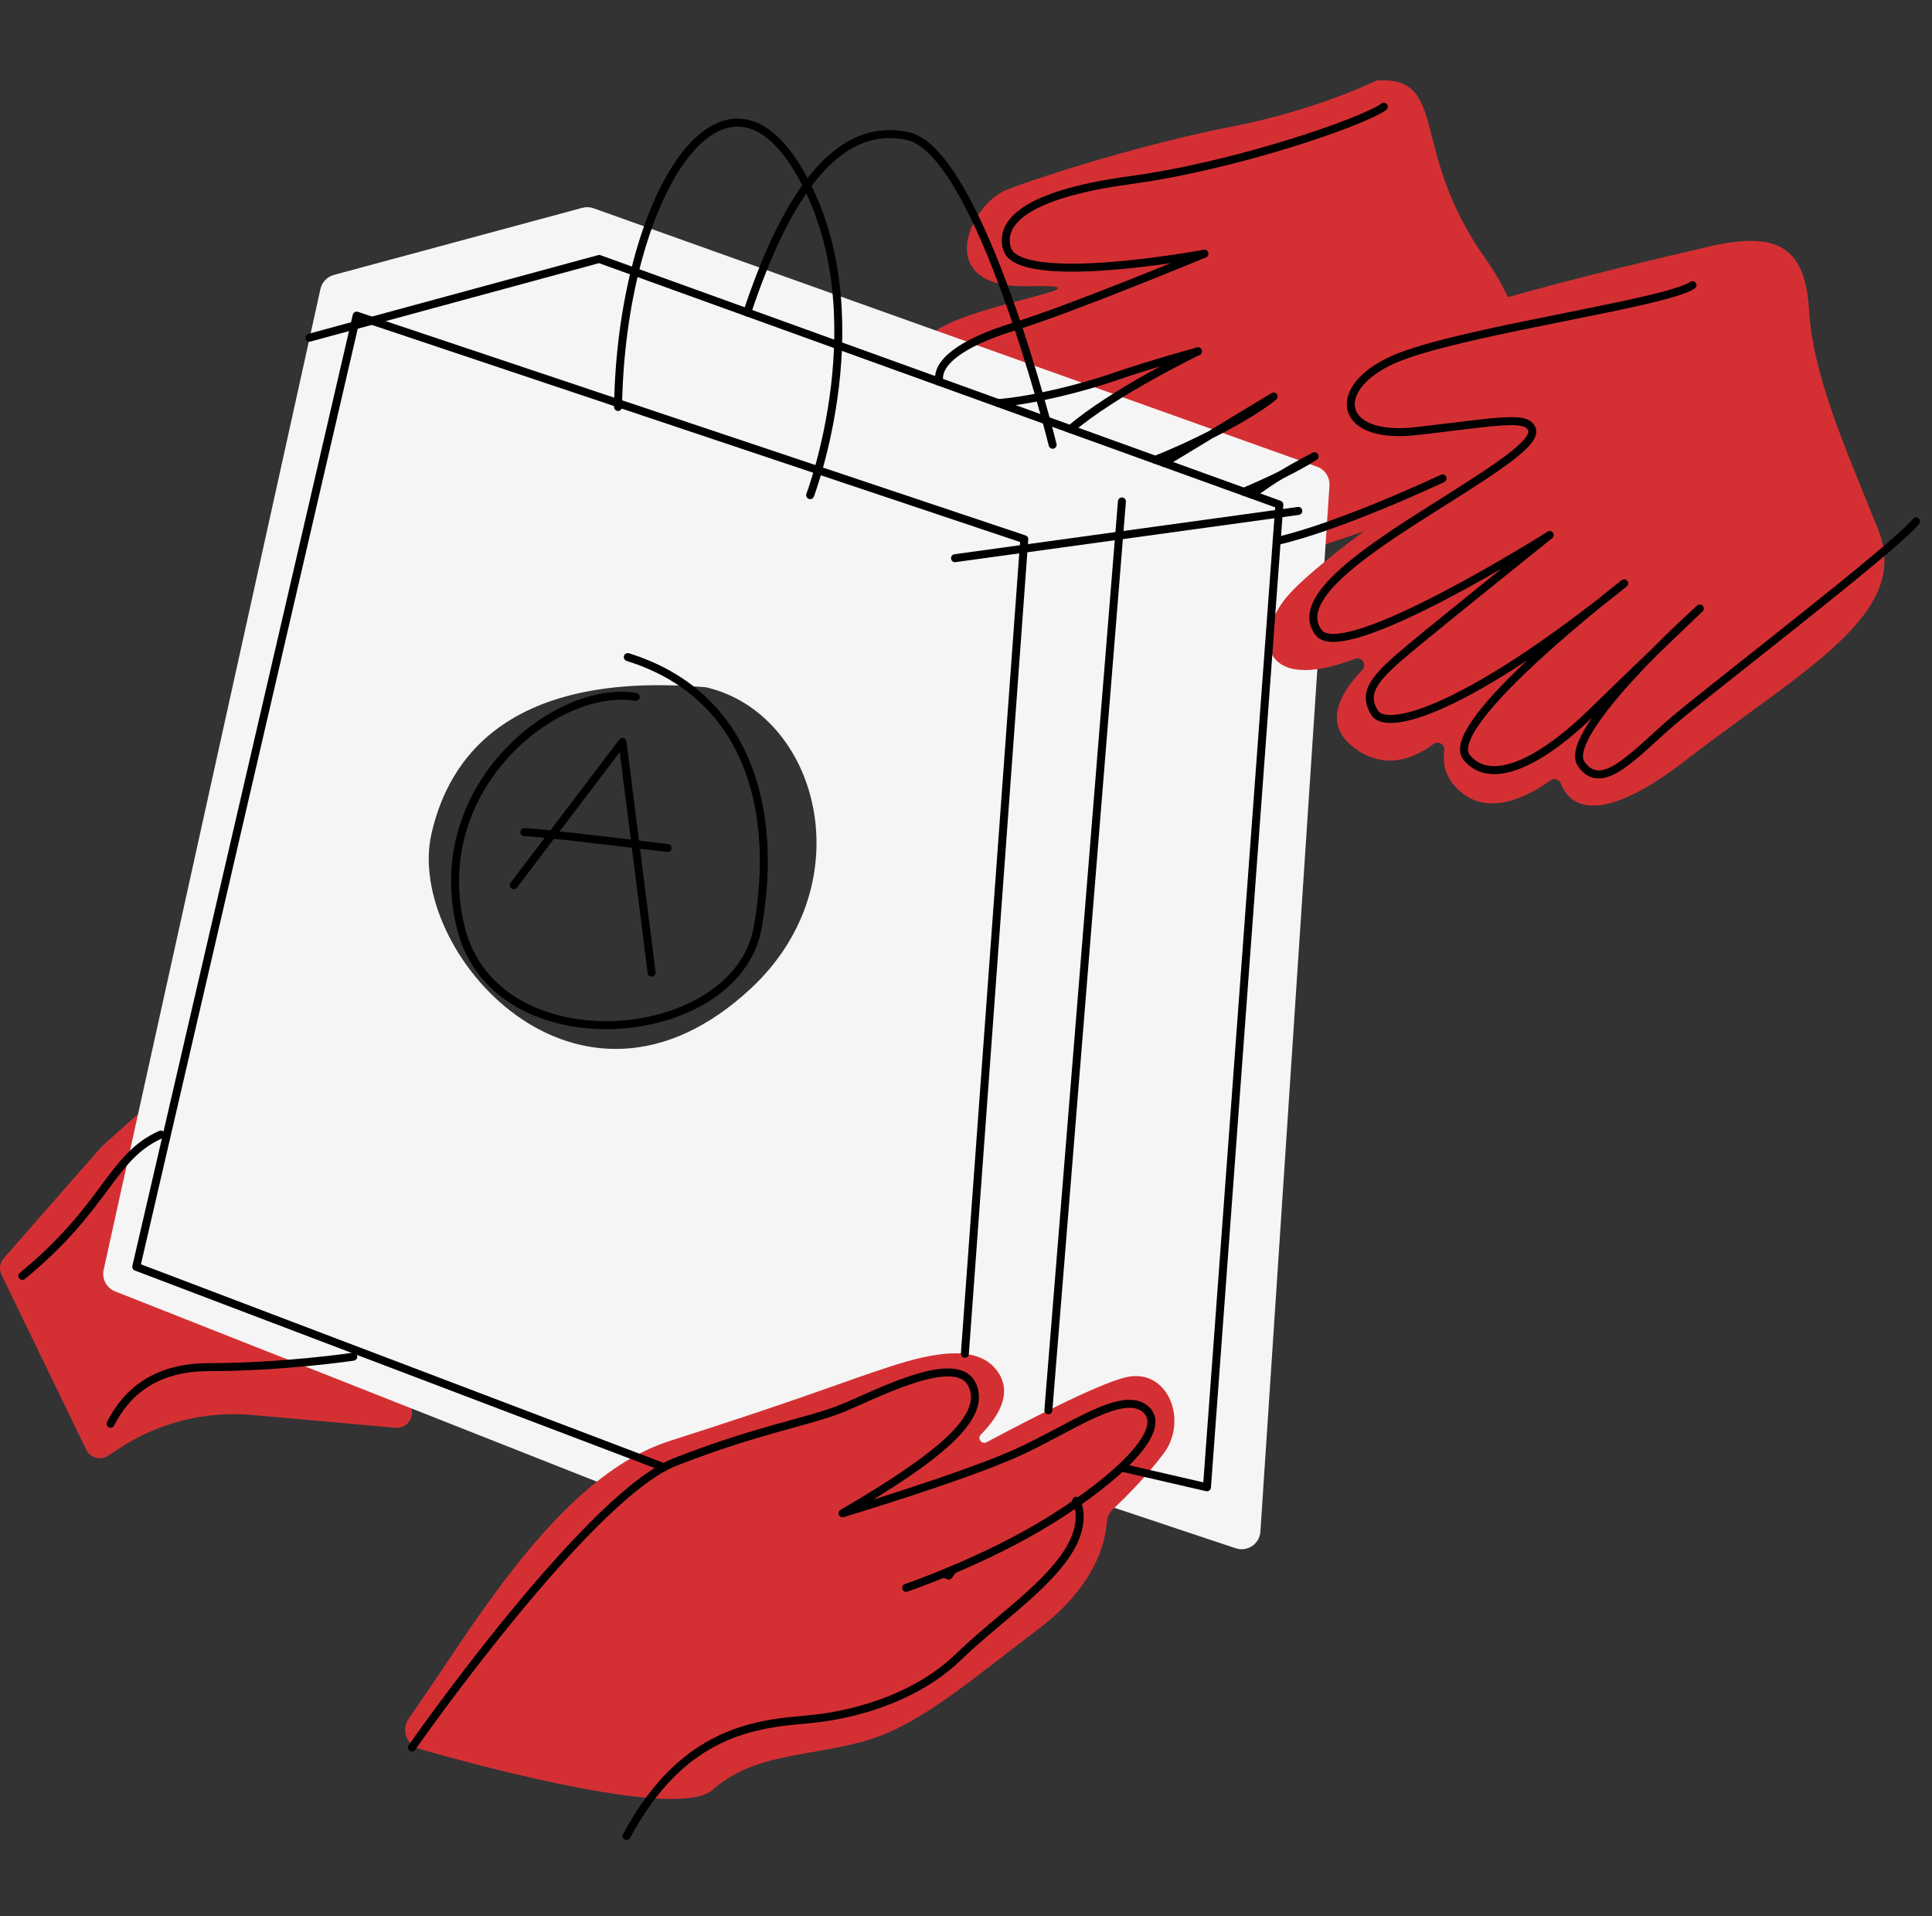 <svg width="121" height="120" viewBox="0 0 121 120" fill="none" xmlns="http://www.w3.org/2000/svg">
<rect x="0" y="0" width="121" height="120" fill="#333333" stroke="none"/>
<path d="M86.208 5.039C86.208 5.039 82.526 6.88 77.135 7.932C71.744 8.984 65.433 10.956 63.066 11.877C60.699 12.797 58.333 18.056 64.381 17.925C70.429 17.793 60.173 19.108 58.333 20.949C56.492 22.79 56.623 26.866 61.488 26.471C66.353 26.077 68.457 24.893 68.457 24.893C68.457 24.893 65.958 25.945 64.381 27.392C62.803 28.838 63.855 32.125 66.09 31.731C66.09 31.731 68.194 35.413 71.481 34.229L74.768 33.046C74.768 33.046 73.585 36.201 78.581 35.281C83.578 34.361 94.491 29.759 94.491 29.759C94.491 29.759 97.91 23.053 93.045 16.216C88.18 9.378 90.809 4.776 86.207 5.039H86.208Z" fill="#D43034"/>
<path d="M6.358 71.812L0.234 78.793C-0.016 79.078 -0.071 79.485 0.094 79.826L5.402 90.787C5.65 91.299 6.293 91.476 6.768 91.163L7.457 90.71C9.92 89.087 12.861 88.347 15.799 88.609L24.776 89.411C25.39 89.466 25.89 88.927 25.789 88.319L23.809 76.317C23.772 76.097 23.659 75.897 23.489 75.752L13.069 66.908C12.711 66.604 12.184 66.61 11.833 66.923L6.44 71.73C6.411 71.755 6.384 71.783 6.358 71.812V71.812Z" fill="#D43034"/>
<path fill-rule="evenodd" clip-rule="evenodd" d="M6.491 79.519L20.069 18.099C20.163 17.67 20.488 17.33 20.912 17.215L36.472 13.014C36.703 12.952 36.949 12.961 37.175 13.042L82.484 29.224C82.979 29.401 83.297 29.885 83.263 30.411L78.938 95.915C78.888 96.685 78.123 97.199 77.391 96.955L67.067 93.513C66.648 93.374 66.186 93.48 65.87 93.789L58.96 100.556C58.628 100.881 58.136 100.98 57.703 100.81L7.209 80.869C6.671 80.656 6.366 80.085 6.491 79.519ZM44.217 43.037C33.144 42.095 28.342 46.366 27.019 52.225C25.37 59.528 36.199 72.005 47.044 61.883C54.111 55.287 51.284 44.686 44.217 43.037Z" fill="#F5F5F5"/>
<path d="M70.696 86.21C69.234 86.459 65.023 88.592 61.788 90.314C61.485 90.476 61.189 90.083 61.43 89.838C62.67 88.578 63.479 87.06 62.336 85.704C60.79 83.869 57.136 85.101 54.769 85.901C52.403 86.701 49.705 87.752 41.939 90.237C34.845 92.507 29.447 102.199 25.602 107.61C25.105 108.309 25.452 109.289 26.277 109.524C30.752 110.797 42.535 113.917 44.607 112.097C47.176 109.841 50.295 110.036 53.867 109.107C57.439 108.177 60.422 105.504 65.064 101.992C68.691 99.249 69.247 96.442 69.317 95.345C69.337 95.025 69.472 94.727 69.706 94.508C70.369 93.885 71.757 92.521 72.878 91.024C74.408 88.98 73.189 85.784 70.696 86.21V86.21Z" fill="#D43034"/>
<path d="M106.259 15.625C106.259 15.625 86.142 20.161 84.17 22.528C82.198 24.895 83.381 29.234 88.114 28.642L91.064 28.273C91.51 28.217 91.728 28.799 91.357 29.052C88.62 30.91 82.888 34.904 80.817 37.123C78.43 39.68 78.843 43.564 84.859 41.258C85.285 41.095 85.642 41.62 85.326 41.948C83.947 43.381 82.908 45.231 84.63 46.678C86.601 48.333 88.541 47.515 89.778 46.594C90.087 46.364 90.512 46.62 90.457 47.002C90.335 47.858 90.525 48.895 91.686 49.746C93.573 51.127 96.055 49.633 97.103 48.869C97.328 48.705 97.651 48.796 97.749 49.057C98.166 50.17 99.744 52.113 105.536 47.642C113.031 41.856 119.737 38.438 117.633 33.178C115.529 27.919 113.557 23.58 113.294 19.372C113.031 15.165 111.059 14.376 106.259 15.625V15.625Z" fill="#D43034"/>
<path d="M25.803 109.429C27.484 107.01 37.269 93.526 42.25 91.565C47.232 89.604 50.472 89.064 52.521 88.279C54.569 87.495 59.796 84.618 60.858 86.665C61.919 88.712 58.797 91.247 52.769 94.765C52.769 94.765 60.244 92.516 63.62 91.005C66.996 89.494 70.311 86.986 71.758 88.255C73.205 89.524 70.057 92.531 65.855 95.154C61.652 97.777 56.752 99.433 56.752 99.433" stroke="#000000" stroke-width="0.5" stroke-linecap="round" stroke-linejoin="round"/>
<path d="M67.401 93.982C67.401 93.982 68.281 95.386 66.53 97.7C64.931 99.814 62.36 101.515 59.985 103.798C57.611 106.081 53.985 107.399 50.383 107.691C46.78 107.983 42.598 108.749 39.242 114.972" stroke="#000000" stroke-width="0.5" stroke-linecap="round" stroke-linejoin="round"/>
<path d="M10.078 71.046C6.923 72.448 6.747 75.516 1.4 79.899" stroke="#000000" stroke-width="0.5" stroke-linecap="round" stroke-linejoin="round"/>
<path d="M6.923 89.155C7.924 87.206 9.694 85.617 13.077 85.614C17.789 85.61 22.124 84.959 22.124 84.959" stroke="#000000" stroke-width="0.5" stroke-linecap="round" stroke-linejoin="round"/>
<path d="M105.997 17.859C104.353 18.977 92.191 20.62 87.72 22.329C83.25 24.039 83.578 27.589 88.706 26.997C93.834 26.405 95.609 26.011 95.938 26.866C96.267 27.721 93.769 29.298 89.495 31.994C85.222 34.689 81.014 37.582 82.592 39.62C84.17 41.658 97.056 33.506 97.056 33.506C97.056 33.506 90.744 38.568 88.443 40.474C86.142 42.381 85.288 43.301 86.077 44.616C86.866 45.931 92.125 44.288 101.723 36.53C101.723 36.53 90.153 45.405 91.862 47.443C93.571 49.481 97.056 47.18 99.554 44.747C102.052 42.315 106.457 38.107 106.457 38.107C106.457 38.107 97.713 45.931 99.028 47.837C100.343 49.744 102.447 47.114 104.945 45.01C107.443 42.907 118.751 34.229 120 32.651" stroke="#000000" stroke-width="0.5" stroke-linecap="round" stroke-linejoin="round"/>
<path d="M67.044 26.873C69.709 24.586 74.809 22.105 75.023 22.002" stroke="#000000" stroke-width="0.5" stroke-linecap="round" stroke-linejoin="round"/>
<path d="M72.9 28.991L75.786 27.241L79.765 24.829C79.056 25.437 77.558 26.346 75.786 27.241C74.707 27.788 73.527 28.33 72.361 28.796" stroke="#000000" stroke-width="0.5" stroke-linecap="round" stroke-linejoin="round"/>
<path d="M75.03 22.002C75.03 22.002 75.028 22.002 75.023 22.004C74.875 22.044 72.444 22.689 69.64 23.646C67.876 24.247 64.886 25.043 62.526 25.243" stroke="#000000" stroke-width="0.5" stroke-linecap="round" stroke-linejoin="round"/>
<path d="M58.83 23.91C58.596 22.699 60.264 21.46 63.395 20.489C67.15 19.325 75.169 15.994 75.419 15.891" stroke="#000000" stroke-width="0.5" stroke-linecap="round" stroke-linejoin="round"/>
<path d="M75.426 15.888C75.426 15.888 75.424 15.888 75.419 15.89C75.073 15.954 63.776 18.02 63.065 15.558C62.624 14.032 63.986 12.206 70.759 11.285C77.53 10.364 85.419 7.603 86.668 6.684" stroke="#000000" stroke-width="0.5" stroke-linecap="round" stroke-linejoin="round"/>
<path d="M90.35 29.956C90.35 29.956 83.963 32.973 79.958 33.883" stroke="#000000" stroke-width="0.5" stroke-linecap="round" stroke-linejoin="round"/>
<path d="M78.416 30.98C79 30.521 79.662 30.085 80.272 29.715C81.342 29.063 82.256 28.611 82.324 28.578" stroke="#000000" stroke-width="0.5" stroke-linecap="round" stroke-linejoin="round"/>
<path d="M77.903 30.797H77.905C78.723 30.446 79.535 30.078 80.273 29.718C81.067 29.329 81.771 28.945 82.303 28.592C82.31 28.589 82.317 28.585 82.325 28.58C82.327 28.58 82.327 28.578 82.329 28.578" stroke="#000000" stroke-width="0.5" stroke-linecap="round" stroke-linejoin="round"/>
<path d="M41.581 91.88L39.752 91.188H39.75L8.534 79.329L22.195 20.38L22.338 19.765L23.288 20.083L64.151 33.767L60.429 84.777" stroke="#000000" stroke-width="0.5" stroke-linecap="round" stroke-linejoin="round"/>
<path d="M59.436 98.398L59.417 98.654L59.103 98.537" stroke="#000000" stroke-width="0.5" stroke-linecap="round" stroke-linejoin="round"/>
<path d="M70.227 91.899L71.86 92.276L75.591 93.136L80.126 31.6L37.524 16.217L23.288 20.085L22.195 20.382L19.38 21.148" stroke="#000000" stroke-width="0.5" stroke-linecap="round" stroke-linejoin="round"/>
<path d="M59.69 98.295L59.417 98.658" stroke="#000000" stroke-width="0.5" stroke-linecap="round" stroke-linejoin="round"/>
<path d="M59.812 34.954L81.311 31.996" stroke="#000000" stroke-width="0.5" stroke-linecap="round" stroke-linejoin="round"/>
<path d="M38.708 25.485C38.905 12.468 45.217 2.213 50.147 10.891C55.078 19.569 50.739 31.008 50.739 31.008" stroke="#000000" stroke-width="0.5" stroke-linecap="round" stroke-linejoin="round"/>
<path d="M46.795 19.568C49.162 12.467 52.318 7.537 56.854 8.523C61.39 9.509 65.927 27.851 65.927 27.851" stroke="#000000" stroke-width="0.5" stroke-linecap="round" stroke-linejoin="round"/>
<path d="M70.265 31.401L65.659 88.312V88.314" stroke="#000000" stroke-width="0.5" stroke-linecap="round" stroke-linejoin="round"/>
<path d="M32.178 55.43L38.986 46.463L40.812 60.91" stroke="#000000" stroke-width="0.5" stroke-linecap="round" stroke-linejoin="round"/>
<path d="M32.842 52.109C33.672 52.109 41.809 53.105 41.809 53.105" stroke="#000000" stroke-width="0.5" stroke-linecap="round" stroke-linejoin="round"/>
<path d="M39.816 43.639C34.835 42.809 26.698 49.285 28.857 58.086C31.016 66.886 46.126 65.558 47.455 58.086C48.783 50.614 46.791 43.473 39.318 41.149" stroke="#000000" stroke-width="0.5" stroke-linecap="round" stroke-linejoin="round"/>
</svg>
